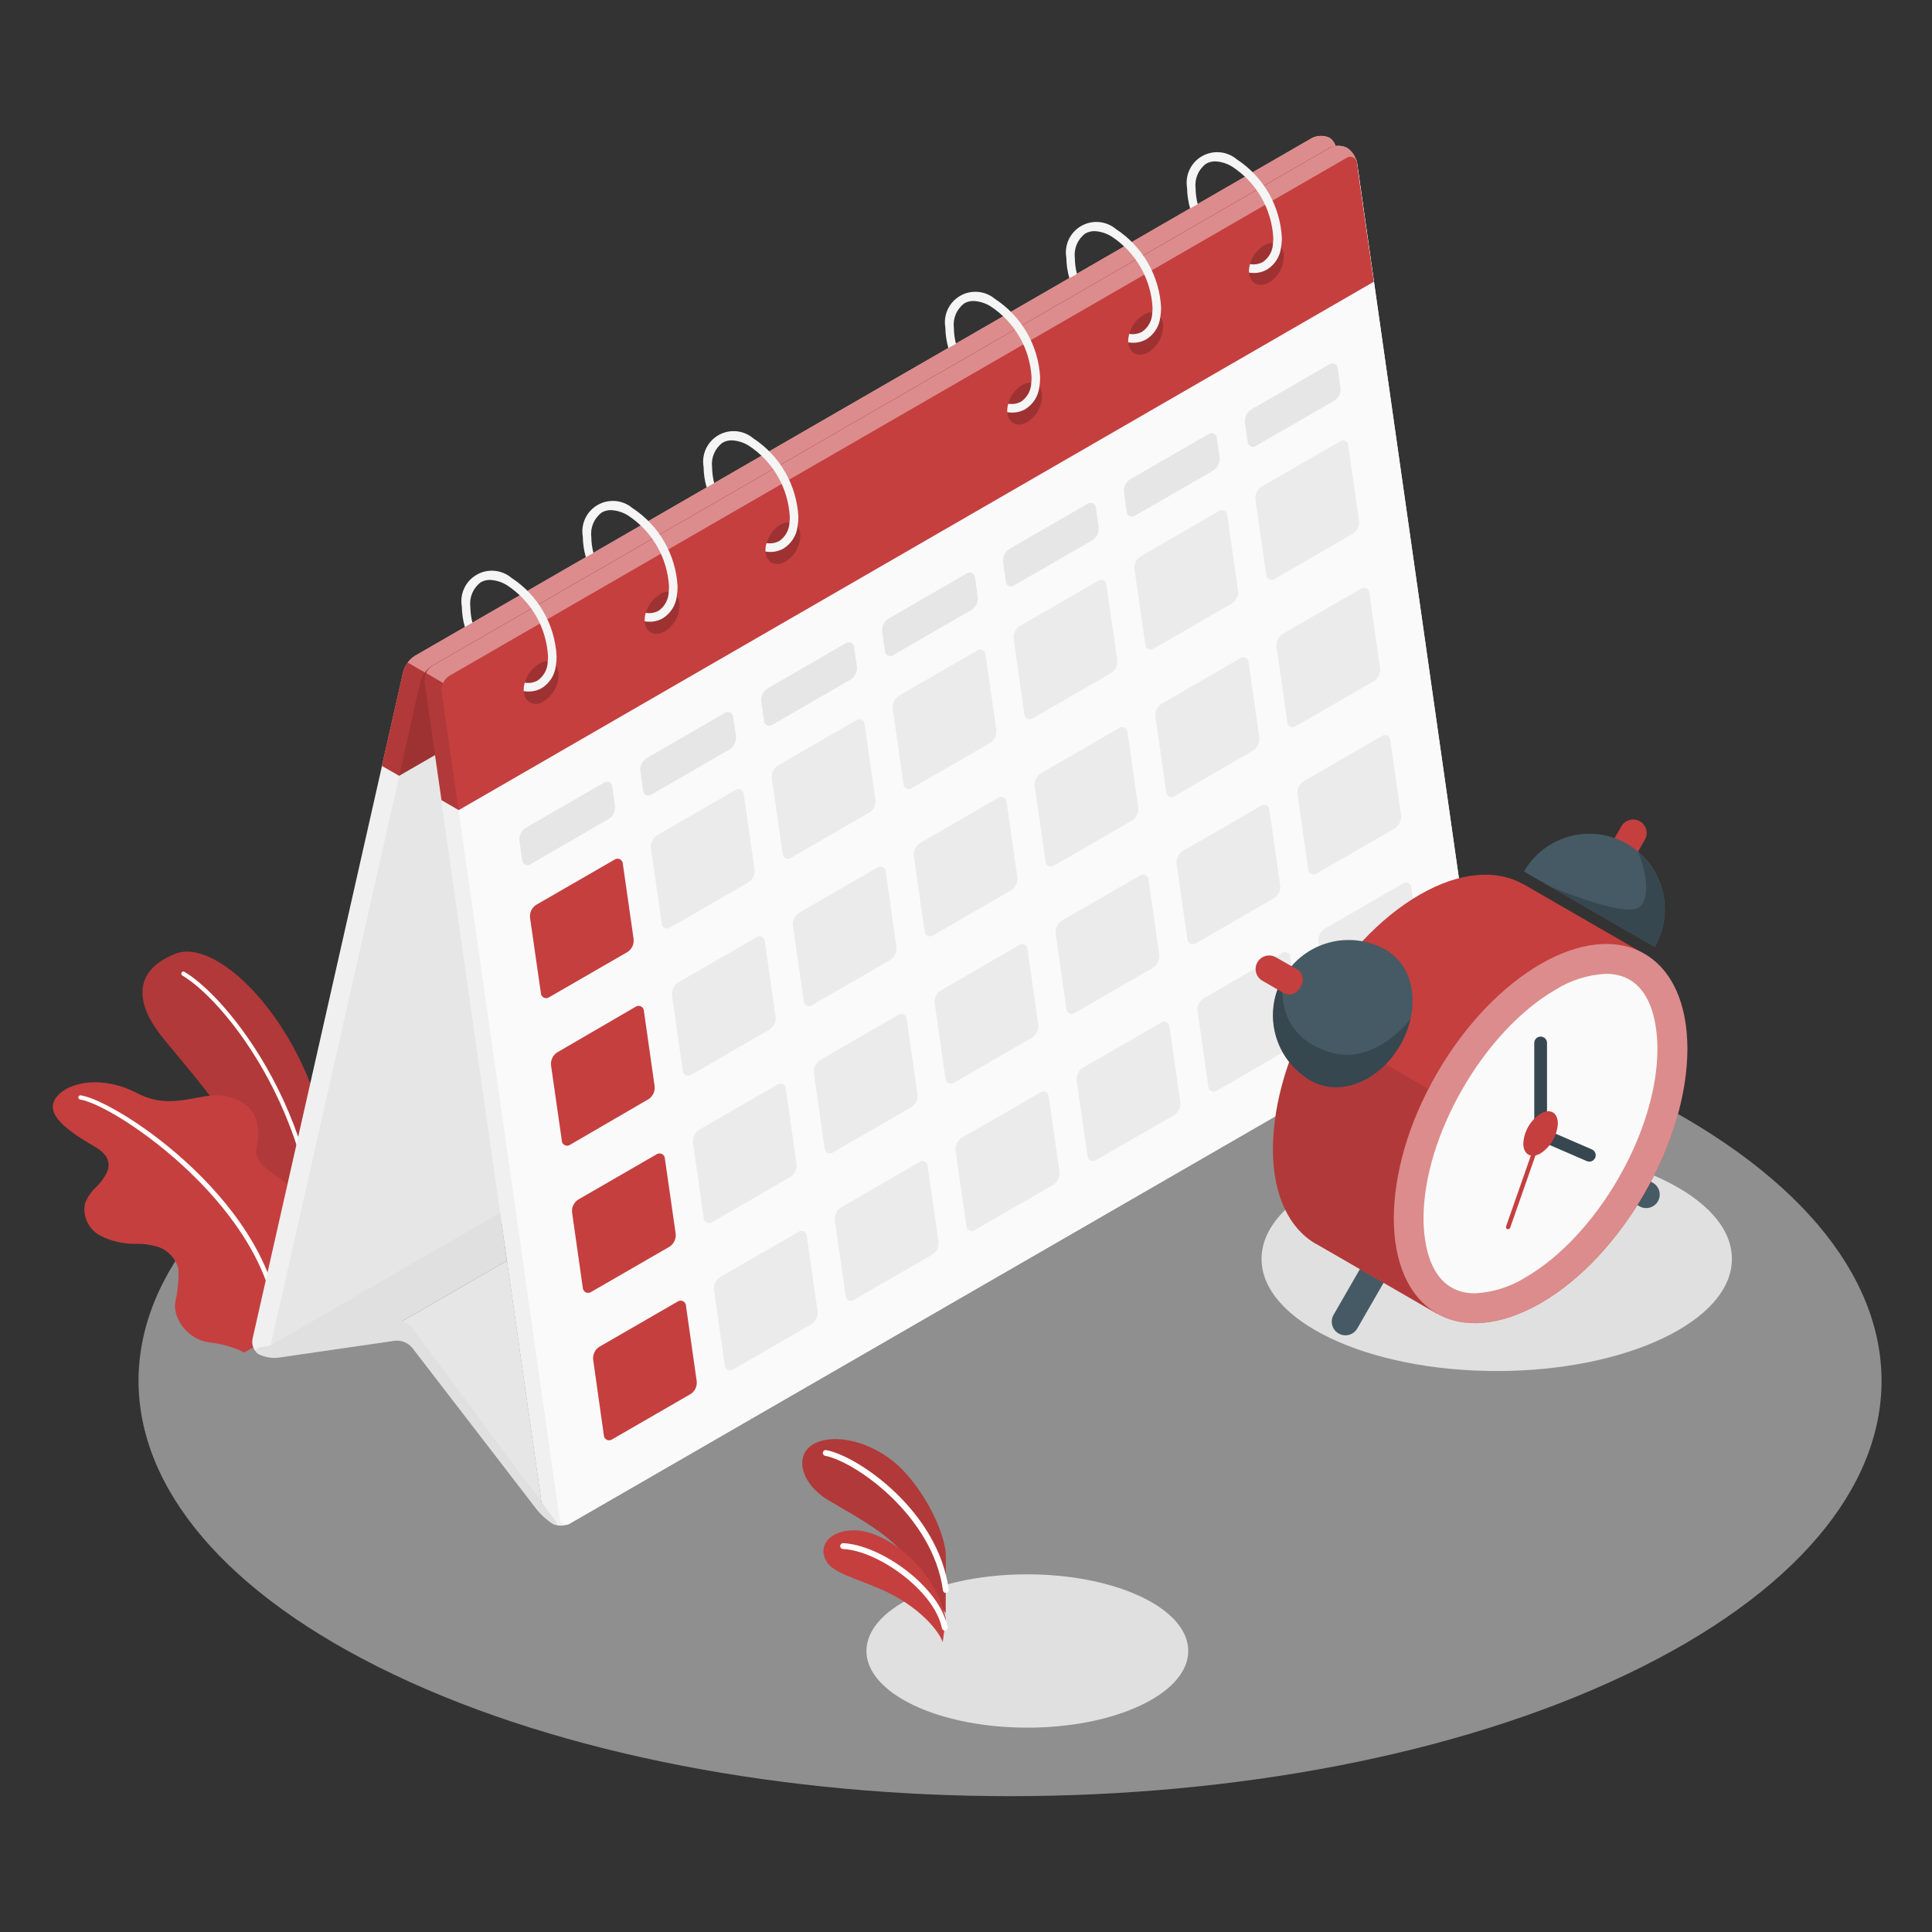 <?xml version="1.0" encoding="UTF-8"?>
<svg width="512px" height="512px" viewBox="0 0 512 512" version="1.1" xmlns="http://www.w3.org/2000/svg" xmlns:xlink="http://www.w3.org/1999/xlink">
    <rect x="0" y="0" width="512" height="512" fill="#333333" stroke="none"/>
    <title>Artboard 2</title>
    <g id="Artboard" stroke="none" stroke-width="1" fill="none" fill-rule="evenodd">
        <g id="Calendar-amico" transform="translate(14, 36)" fill-rule="nonzero">
            <g id="freepik--Floor--inject-345" transform="translate(22.714, 219.835)" fill="#EBEBEB" opacity="0.5">
                <path d="M67.644,187.93 C157.845,230.91 304.078,230.91 394.274,187.93 C484.47,144.951 484.459,75.268 394.274,32.253 C304.089,-10.762 157.84,-10.74 67.644,32.253 C-22.552,75.246 -22.544,144.94 67.644,187.93 Z" id="freepik--SUELO--inject-345"></path>
            </g>
            <g id="freepik--Shadows--inject-345" transform="translate(215.613, 267.919)" fill="#E0E0E0">
                <ellipse id="freepik--Shadow--inject-345" cx="167.037" cy="29.709" rx="62.324" ry="29.709"></ellipse>
                <path d="M72.784,147.971 C56.132,155.913 29.138,155.913 12.488,147.971 C-4.162,140.029 -4.164,127.174 12.488,119.23 C29.14,111.286 56.134,111.343 72.784,119.23 C89.434,127.117 89.48,140.04 72.784,147.971 Z" id="freepik--shadow--inject-345-2"></path>
            </g>
            <g id="freepik--Plants--inject-345" transform="translate(0, 216.195)">
                <g id="freepik--plants--inject-345-2" transform="translate(0, 0)">
                    <path d="M64.446,98.338 L73.605,93.058 C76.391,76.771 75.584,60.072 71.24,44.129 C64.041,16.752 43.278,-3.719 32.449,0.569 C21.621,4.857 21.904,12.962 27.875,21.174 C32.832,27.935 48.91,44.382 56.638,63.333 C61.243,74.463 63.885,86.306 64.446,98.338 L64.446,98.338 Z" id="Path_1036" fill="#C53F3F"></path>
                    <path d="M64.446,98.338 L73.605,93.058 C76.391,76.771 75.584,60.072 71.24,44.129 C64.041,16.752 43.278,-3.719 32.449,0.569 C21.621,4.857 21.904,12.962 27.875,21.174 C32.832,27.935 48.91,44.382 56.638,63.333 C61.243,74.463 63.885,86.306 64.446,98.338 L64.446,98.338 Z" id="Path_1037" fill="#000000" opacity="0.1"></path>
                    <path d="M69.324,96.092 L69.244,96.092 C68.941,96.045 68.731,95.764 68.771,95.46 C75.024,50.395 47.095,13.961 34.387,6.36 C34.186,6.273 34.052,6.077 34.046,5.858 C34.04,5.638 34.162,5.435 34.358,5.338 C34.555,5.24 34.79,5.265 34.962,5.403 C47.862,13.103 76.218,50.028 69.887,95.623 C69.836,95.894 69.6,96.092 69.324,96.092 L69.324,96.092 Z" id="Path_1038" fill="#FFFFFF"></path>
                    <path d="M64.446,98.344 L50.725,106.232 C47.859,104.798 44.755,103.903 41.566,103.591 C35.729,102.859 31.844,97.227 32.418,93.031 C33.111,90.103 33.399,87.093 33.274,84.086 C32.598,81.423 30.656,79.263 28.08,78.307 C26.104,77.69 24.042,77.397 21.973,77.44 C18.654,77.501 15.373,76.726 12.431,75.187 C9.463,73.532 7.881,70.169 8.5,66.827 C9.106,65.176 10.09,63.691 11.373,62.489 C12.651,61.284 13.687,59.847 14.427,58.254 C15.643,55.077 13.492,53.048 10.933,51.572 C1.913,46.389 -2.135,42.299 1.11,38.372 C4.355,34.445 13.267,32.74 22.404,37.538 C31.541,42.336 39.124,37.188 45.15,38.198 C54.59,39.776 55.142,46.446 53.972,52.237 C52.802,58.027 64.484,60.495 67.379,67.445 C69.55,72.499 71.33,89.082 64.446,98.344 Z" id="Path_1039" fill="#C53F3F"></path>
                    <path d="M59.872,101.545 C59.57,101.546 59.321,101.307 59.309,101.004 C58.183,68.84 16.959,40.785 7.237,39.184 C7.089,39.162 6.956,39.081 6.867,38.961 C6.778,38.84 6.741,38.689 6.764,38.541 C6.821,38.233 7.115,38.027 7.424,38.079 C17.665,39.769 59.305,67.608 60.445,100.967 C60.45,101.116 60.397,101.262 60.295,101.372 C60.194,101.481 60.053,101.546 59.903,101.552 L59.872,101.545 Z" id="Path_1040" fill="#FFFFFF"></path>
                    <path d="M236.661,159.646 C236.221,154.014 231.861,144.391 225.395,137.542 C218.929,130.694 208.653,127.402 202.295,130.152 C196.379,132.722 197.688,140.653 205.494,145.35 C213.299,150.047 224.929,155.794 228.915,164.684 L236.615,175.354 L236.661,159.646 Z" id="Path_1041" fill="#C53F3F"></path>
                    <path d="M236.661,159.646 C236.221,154.014 231.861,144.391 225.395,137.542 C218.929,130.694 208.653,127.402 202.295,130.152 C196.379,132.722 197.688,140.653 205.494,145.35 C213.299,150.047 224.929,155.794 228.915,164.684 L236.615,175.354 L236.661,159.646 Z" id="Path_1042" fill="#000000" opacity="0.1"></path>
                    <path d="M236.664,169.964 L236.776,169.964 C236.979,169.938 237.163,169.831 237.287,169.668 C237.411,169.505 237.464,169.3 237.436,169.097 C234.631,148.221 213.416,133.699 204.977,132.099 C204.707,132.047 204.43,132.143 204.25,132.35 C204.07,132.557 204.014,132.845 204.104,133.105 C204.193,133.364 204.414,133.556 204.684,133.609 C212.571,135.107 233.234,149.471 235.902,169.299 C235.958,169.678 236.281,169.96 236.664,169.964 L236.664,169.964 Z" id="Path_1043" fill="#FFFFFF"></path>
                    <path d="M235.828,182.964 C234.701,179.866 230.374,174.942 223.76,171.134 C216.448,166.91 207.516,165.414 205.194,161.861 C202.411,157.58 205.837,153.061 213.013,153.367 C220.19,153.673 233.496,162.387 236.672,176.834 L235.828,182.964 Z" id="Path_1044" fill="#C53F3F"></path>
                    <path d="M236.371,179.923 L236.518,179.923 C236.722,179.886 236.901,179.767 237.016,179.595 C237.131,179.424 237.171,179.212 237.128,179.01 C234.998,168.307 219.486,157.23 209.458,156.759 C209.039,156.757 208.687,157.075 208.646,157.492 C208.634,157.919 208.963,158.279 209.39,158.304 C218.696,158.733 233.645,169.401 235.619,179.316 C235.693,179.673 236.009,179.928 236.373,179.926 L236.371,179.923 Z" id="Path_1045" fill="#FFFFFF"></path>
                </g>
            </g>
            <g id="freepik--calendar--inject-345-2" transform="translate(52.844, 0)">
                <path d="M1.748,322.889 C0.418,321.997 -0.241,320.39 0.081,318.821 L40.029,142.008 C40.509,140.298 41.594,138.82 43.082,137.85 L280.807,0.635 C282.282,-0.145 284.04,-0.175 285.539,0.555 C286.848,1.452 287.492,3.045 287.174,4.599 L247.213,181.41 C246.731,183.123 245.642,184.601 244.148,185.568 L6.487,322.787 C5.016,323.574 3.258,323.612 1.755,322.889 L1.748,322.889 Z" id="Path_1046" fill="#F0F0F0"></path>
                <path d="M44.613,144.621 L4.663,321.503 C4.324,323.012 5.136,323.621 6.489,322.842 L244.206,185.621 C245.699,184.654 246.789,183.176 247.27,181.463 L287.174,4.595 C287.513,3.074 286.701,2.476 285.348,3.255 L47.632,140.476 C46.16,141.451 45.089,142.923 44.613,144.624 L44.613,144.621 Z" id="Path_1047" fill="#E6E6E6"></path>
                <path d="M290.069,3.162 C288.568,2.436 286.81,2.469 285.337,3.253 L47.621,140.479 C46.219,141.386 45.434,142.995 45.581,144.659 L76.868,363.664 C77.176,365.344 78.15,366.829 79.567,367.782 C81.064,368.515 82.821,368.481 84.289,367.692 L321.952,230.503 C323.361,229.592 324.147,227.973 323.991,226.301 L292.808,7.274 C292.49,5.59 291.503,4.106 290.071,3.162 L290.069,3.162 Z" id="Path_1048" fill="#F0F0F0"></path>
                <path d="M50.201,147.314 L81.442,366.319 C81.448,366.988 81.832,367.595 82.434,367.887 C83.036,368.179 83.751,368.104 84.28,367.694 L321.952,230.506 C323.361,229.594 324.147,227.975 323.991,226.304 L292.808,7.268 C292.806,6.597 292.423,5.986 291.821,5.691 C291.218,5.397 290.5,5.471 289.97,5.882 L52.252,143.112 C50.838,144.021 50.048,145.641 50.201,147.314 L50.201,147.314 Z" id="Path_1049" fill="#FAFAFA"></path>
                <path d="M4.877,320.508 L65.714,285.37 L67.474,298.101 L39.578,314.212 C39.578,314.212 32.142,316.852 29.189,317.591 C26.237,318.33 4.877,320.508 4.877,320.508 Z" id="Path_1050" fill="#E0E0E0"></path>
                <polygon id="Path_1051" fill="#E6E6E6" points="67.518 298.112 76.648 362.111 39.622 314.223"></polygon>
                <path d="M75.55,364.236 L42.372,321.142 C41.254,319.838 39.576,319.154 37.866,319.305 L6.846,323.811 C5.098,323.998 3.334,323.677 1.764,322.886 C0.501,322.165 0.716,321.331 2.237,321.038 L37.895,314.177 C39.595,313.921 41.305,314.576 42.4,315.901 L80.177,366.825 C81.101,368.075 80.837,368.493 79.567,367.76 C78.044,366.813 76.687,365.623 75.55,364.236 Z" id="Path_1052" fill="#E0E0E0"></path>
                <path d="M287.229,3.726 C287.22,2.437 286.569,1.237 285.493,0.527 C283.99,-0.191 282.236,-0.158 280.761,0.617 L43.045,137.841 C42.32,138.295 41.689,138.885 41.186,139.577 C40.628,140.296 40.218,141.118 39.98,141.997 L34.348,166.967 L38.922,169.592 L281.54,29.552 L287.172,4.586 C287.226,4.3 287.248,4.01 287.242,3.719 L287.229,3.726 Z" id="Path_1053" fill="#C53F3F"></path>
                <path d="M287.174,4.595 C287.513,3.074 286.701,2.476 285.348,3.255 L47.632,140.476 C46.147,141.445 45.062,142.918 44.578,144.624 L38.946,169.6 L281.542,29.56 L287.174,4.595 Z" id="Path_1054" fill="#000000" opacity="0.2"></path>
                <path d="M45.806,142.21 C45.245,142.926 44.838,143.75 44.611,144.63 L38.979,169.607 L34.405,166.967 L40.037,141.99 C40.275,141.112 40.685,140.289 41.243,139.57 L45.806,142.21 Z" id="Path_1055" fill="#000000" opacity="0.1"></path>
                <path d="M287.238,3.717 C287.126,2.872 286.393,2.59 285.346,3.255 L47.621,140.465 C46.891,140.918 46.259,141.512 45.762,142.212 L41.188,139.572 C41.691,138.88 42.322,138.291 43.047,137.836 L280.763,0.606 C282.238,-0.169 283.992,-0.202 285.495,0.516 C286.575,1.225 287.228,2.426 287.238,3.717 Z" id="Path_1056" fill="#FFFFFF" opacity="0.4"></path>
                <path d="M293.046,9.371 L293.046,9.371 L292.808,7.276 C292.791,7.174 292.768,7.073 292.74,6.973 C292.745,6.943 292.745,6.913 292.74,6.883 L292.74,6.883 C292.358,5.366 291.431,4.043 290.137,3.165 C288.636,2.438 286.878,2.471 285.405,3.255 L47.689,140.479 C46.969,140.924 46.4,141.576 46.054,142.349 L46.054,142.349 C45.703,143.069 45.562,143.873 45.65,144.67 L50.155,176.046 L54.729,178.686 L297.237,38.662 L293.046,9.371 Z" id="Path_1057" fill="#C53F3F"></path>
                <path d="M54.692,178.68 L50.118,176.04 L45.612,144.663 C45.525,143.867 45.665,143.062 46.017,142.342 L50.602,144.982 C50.242,145.699 50.098,146.506 50.186,147.303 L54.692,178.68 Z" id="Path_1058" fill="#000000" opacity="0.1"></path>
                <path d="M292.672,6.88 C292.541,6.303 292.125,5.833 291.568,5.632 C291.012,5.431 290.391,5.528 289.922,5.888 L52.206,143.119 C51.483,143.561 50.913,144.213 50.571,144.989 L46.076,142.349 C46.424,141.575 46.993,140.92 47.711,140.468 L285.438,3.253 C286.911,2.469 288.669,2.436 290.17,3.162 C291.433,4.054 292.326,5.376 292.683,6.88 L292.672,6.88 Z" id="Path_1059" fill="#FFFFFF" opacity="0.4"></path>
                <path d="M117.788,330.03 L114.95,310.078 C114.942,309.548 114.64,309.067 114.166,308.83 C113.692,308.594 113.126,308.64 112.697,308.952 L91.98,320.915 C90.841,321.643 90.209,322.95 90.345,324.295 L93.172,344.293 C93.172,344.826 93.473,345.314 93.951,345.552 C94.428,345.791 94.998,345.739 95.425,345.419 L116.143,333.455 C117.304,332.725 117.943,331.393 117.788,330.03 L117.788,330.03 Z" id="Path_1060" fill="#C53F3F"></path>
                <path d="M149.827,311.552 L146.967,291.611 C146.967,291.078 146.666,290.59 146.189,290.352 C145.712,290.113 145.141,290.165 144.714,290.485 L123.997,302.437 C122.86,303.167 122.229,304.473 122.362,305.817 L125.222,325.769 C125.222,326.302 125.523,326.789 126,327.028 C126.477,327.266 127.048,327.215 127.475,326.895 L148.192,314.931 C149.333,314.205 149.966,312.897 149.827,311.552 L149.827,311.552 Z" id="Path_1061" fill="#EBEBEB"></path>
                <path d="M181.868,293.076 L179.008,273.135 C179.008,272.602 178.707,272.114 178.23,271.876 C177.753,271.637 177.182,271.689 176.755,272.009 L156.024,283.986 C154.888,284.716 154.257,286.021 154.39,287.365 L157.25,307.317 C157.25,307.85 157.551,308.338 158.028,308.576 C158.505,308.815 159.076,308.763 159.503,308.443 L180.22,296.48 C181.374,295.753 182.014,294.432 181.868,293.076 L181.868,293.076 Z" id="Path_1062" fill="#EBEBEB"></path>
                <path d="M213.944,274.614 L211.084,254.662 C211.084,254.128 210.783,253.641 210.306,253.402 C209.829,253.164 209.258,253.215 208.831,253.535 L188.024,265.523 C186.883,266.249 186.25,267.557 186.389,268.902 L189.249,288.843 C189.249,289.377 189.55,289.864 190.027,290.103 C190.504,290.341 191.075,290.29 191.502,289.97 L212.219,278.017 C213.399,277.307 214.069,275.985 213.944,274.614 L213.944,274.614 Z" id="Path_1063" fill="#EBEBEB"></path>
                <path d="M245.952,256.136 L243.092,236.138 C243.092,235.604 242.791,235.117 242.314,234.878 C241.837,234.64 241.266,234.691 240.84,235.011 L220.122,246.975 C218.981,247.701 218.348,249.009 218.487,250.354 L221.347,270.295 C221.347,270.828 221.649,271.316 222.126,271.554 C222.603,271.793 223.174,271.741 223.6,271.421 L244.364,259.491 C245.475,258.753 246.087,257.461 245.952,256.134 L245.952,256.136 Z" id="Path_1064" fill="#EBEBEB"></path>
                <path d="M277.993,237.66 L275.133,217.708 C275.133,217.175 274.832,216.687 274.355,216.449 C273.878,216.21 273.307,216.262 272.881,216.582 L252.163,228.545 C251.022,229.271 250.389,230.58 250.528,231.925 L253.369,251.912 C253.369,252.445 253.67,252.933 254.147,253.171 C254.624,253.41 255.195,253.358 255.621,253.038 L276.339,241.074 C277.498,240.346 278.14,239.021 277.993,237.66 L277.993,237.66 Z" id="Path_1065" fill="#EBEBEB"></path>
                <path d="M310.034,219.237 L307.174,199.285 C307.174,198.752 306.873,198.264 306.396,198.026 C305.919,197.787 305.348,197.839 304.922,198.159 L284.204,210.122 C283.065,210.85 282.433,212.157 282.569,213.502 L285.407,233.454 C285.416,233.983 285.718,234.464 286.192,234.701 C286.665,234.938 287.232,234.891 287.66,234.58 L308.378,222.616 C309.521,221.891 310.157,220.584 310.023,219.237 L310.034,219.237 Z" id="Path_1066" fill="#EBEBEB"></path>
                <path d="M112.222,290.993 L109.362,271.063 C109.354,270.533 109.052,270.052 108.578,269.815 C108.104,269.578 107.538,269.625 107.109,269.936 L86.392,281.9 C85.253,282.628 84.621,283.935 84.757,285.279 L87.595,305.231 C87.603,305.761 87.906,306.242 88.379,306.479 C88.853,306.716 89.419,306.669 89.848,306.358 L110.577,294.394 C111.719,293.658 112.354,292.345 112.222,290.993 Z" id="Path_1067" fill="#C53F3F"></path>
                <path d="M144.263,272.515 L141.403,252.563 C141.395,252.033 141.093,251.552 140.619,251.315 C140.145,251.079 139.579,251.125 139.15,251.437 L118.433,263.402 C117.294,264.13 116.662,265.437 116.798,266.782 L119.636,286.734 C119.644,287.263 119.947,287.744 120.42,287.981 C120.894,288.218 121.46,288.171 121.889,287.86 L142.607,275.896 C143.746,275.166 144.385,273.863 144.263,272.515 L144.263,272.515 Z" id="Path_1068" fill="#EBEBEB"></path>
                <path d="M176.304,254.039 L173.444,234.087 C173.436,233.558 173.134,233.077 172.66,232.84 C172.186,232.603 171.62,232.65 171.191,232.961 L150.474,244.924 C149.335,245.653 148.703,246.959 148.839,248.304 L151.677,268.256 C151.685,268.785 151.988,269.266 152.461,269.503 C152.935,269.74 153.501,269.693 153.93,269.382 L174.648,257.418 C175.787,256.689 176.425,255.386 176.304,254.039 L176.304,254.039 Z" id="Path_1069" fill="#EBEBEB"></path>
                <path d="M208.31,235.563 L205.45,215.611 C205.442,215.082 205.14,214.601 204.666,214.364 C204.192,214.127 203.626,214.174 203.197,214.485 L182.502,226.473 C181.365,227.203 180.734,228.508 180.867,229.852 L183.705,249.804 C183.713,250.334 184.016,250.815 184.489,251.052 C184.963,251.289 185.529,251.242 185.958,250.931 L206.675,238.967 C207.816,238.229 208.448,236.915 208.31,235.563 L208.31,235.563 Z" id="Path_1070" fill="#EBEBEB"></path>
                <path d="M240.384,217.085 L237.524,197.145 C237.524,196.611 237.223,196.124 236.746,195.885 C236.269,195.647 235.698,195.698 235.271,196.018 L214.541,207.971 C213.404,208.701 212.773,210.006 212.906,211.35 L215.744,231.302 C215.752,231.832 216.054,232.313 216.528,232.55 C217.002,232.786 217.568,232.74 217.997,232.428 L238.714,220.441 C239.848,219.716 240.486,218.423 240.371,217.083 L240.384,217.085 Z" id="Path_1071" fill="#EBEBEB"></path>
                <path d="M272.425,198.61 L269.565,178.68 C269.565,178.146 269.264,177.659 268.787,177.42 C268.31,177.182 267.739,177.233 267.312,177.553 L246.606,189.53 C245.465,190.256 244.832,191.564 244.971,192.909 L247.809,212.85 C247.817,213.38 248.12,213.861 248.593,214.098 C249.067,214.335 249.633,214.288 250.062,213.977 L270.793,202.022 C271.936,201.282 272.567,199.964 272.425,198.61 Z" id="Path_1072" fill="#EBEBEB"></path>
                <path d="M304.468,180.143 L301.608,160.191 C301.608,159.658 301.307,159.17 300.83,158.931 C300.353,158.693 299.782,158.744 299.356,159.064 L278.625,171.028 C277.491,171.76 276.865,173.066 277.003,174.407 L279.841,194.348 C279.85,194.878 280.152,195.359 280.626,195.596 C281.099,195.833 281.666,195.786 282.094,195.475 L302.812,183.522 C303.945,182.788 304.578,181.487 304.457,180.143 L304.468,180.143 Z" id="Path_1073" fill="#EBEBEB"></path>
                <path d="M106.645,251.91 L103.807,231.958 C103.799,231.428 103.497,230.947 103.023,230.71 C102.549,230.473 101.983,230.52 101.554,230.831 L80.812,242.898 C79.68,243.632 79.05,244.934 79.178,246.278 L82.038,266.218 C82.038,266.752 82.339,267.239 82.816,267.478 C83.293,267.716 83.864,267.665 84.291,267.345 L105.021,255.291 C106.154,254.558 106.781,253.252 106.645,251.91 L106.645,251.91 Z" id="Path_1074" fill="#C53F3F"></path>
                <path d="M138.686,233.478 L135.848,213.526 C135.84,212.996 135.538,212.515 135.064,212.278 C134.59,212.041 134.024,212.088 133.595,212.399 L112.878,224.363 C111.745,225.096 111.115,226.399 111.243,227.742 L114.103,247.694 C114.111,248.224 114.414,248.705 114.887,248.942 C115.361,249.179 115.927,249.132 116.356,248.821 L137.074,236.857 C138.207,236.126 138.834,234.82 138.695,233.478 L138.686,233.478 Z" id="Path_1075" fill="#EBEBEB"></path>
                <path d="M170.727,215.002 L167.889,195.05 C167.881,194.52 167.579,194.039 167.105,193.803 C166.631,193.566 166.065,193.612 165.636,193.924 L144.919,205.887 C143.788,206.622 143.159,207.924 143.284,209.267 L146.144,229.219 C146.152,229.748 146.455,230.229 146.928,230.466 C147.402,230.703 147.968,230.656 148.397,230.345 L169.115,218.381 C170.248,217.65 170.875,216.344 170.736,215.002 L170.727,215.002 Z" id="Path_1076" fill="#EBEBEB"></path>
                <path d="M202.768,196.524 L199.93,176.572 C199.922,176.043 199.62,175.562 199.146,175.325 C198.672,175.088 198.106,175.134 197.677,175.446 L176.96,187.409 C175.829,188.145 175.2,189.446 175.325,190.789 L178.185,210.741 C178.193,211.27 178.496,211.751 178.969,211.988 C179.443,212.225 180.01,212.178 180.438,211.867 L201.156,199.903 C202.286,199.17 202.909,197.864 202.768,196.524 Z" id="Path_1077" fill="#EBEBEB"></path>
                <path d="M234.809,178.048 L231.971,158.096 C231.963,157.567 231.661,157.086 231.187,156.849 C230.713,156.612 230.147,156.659 229.718,156.97 L209.001,168.934 C207.87,169.669 207.241,170.97 207.366,172.313 L210.226,192.265 C210.234,192.795 210.537,193.276 211.011,193.512 C211.484,193.749 212.051,193.703 212.479,193.391 L233.197,181.428 C234.327,180.694 234.95,179.388 234.809,178.048 Z" id="Path_1078" fill="#EBEBEB"></path>
                <path d="M266.894,159.526 L264.056,139.574 C264.048,139.045 263.746,138.564 263.272,138.327 C262.798,138.09 262.232,138.137 261.803,138.448 L240.983,150.515 C239.852,151.25 239.222,152.552 239.348,153.894 L242.208,173.846 C242.216,174.376 242.518,174.857 242.992,175.094 C243.466,175.331 244.032,175.284 244.461,174.973 L265.225,162.906 C266.379,162.189 267.026,160.879 266.894,159.526 L266.894,159.526 Z" id="Path_1079" fill="#EBEBEB"></path>
                <path d="M298.891,141.097 L296.053,121.156 C296.045,120.626 295.743,120.145 295.269,119.908 C294.795,119.672 294.229,119.718 293.801,120.03 L273.083,131.982 C271.95,132.716 271.32,134.018 271.448,135.361 L274.308,155.313 C274.316,155.843 274.619,156.324 275.093,156.561 C275.566,156.798 276.133,156.751 276.561,156.44 L297.325,144.452 C298.431,143.713 299.035,142.42 298.891,141.097 L298.891,141.097 Z" id="Path_1080" fill="#EBEBEB"></path>
                <path d="M101.079,212.905 L98.219,192.964 C98.219,192.431 97.918,191.944 97.441,191.705 C96.964,191.467 96.393,191.518 95.966,191.838 L75.249,203.791 C74.112,204.521 73.481,205.826 73.614,207.17 L76.487,227.122 C76.487,227.655 76.789,228.143 77.266,228.381 C77.743,228.62 78.313,228.568 78.74,228.248 L99.458,216.285 C100.589,215.552 101.212,214.246 101.068,212.905 L101.079,212.905 Z" id="Path_1081" fill="#C53F3F"></path>
                <path d="M133.12,194.452 L130.26,174.511 C130.26,173.977 129.959,173.49 129.482,173.251 C129.005,173.013 128.434,173.064 128.007,173.384 L107.29,185.348 C106.149,186.074 105.516,187.382 105.655,188.727 L108.515,208.668 C108.515,209.202 108.816,209.689 109.293,209.928 C109.77,210.166 110.341,210.115 110.768,209.795 L131.485,197.831 C132.626,197.105 133.259,195.797 133.12,194.452 Z" id="Path_1082" fill="#EBEBEB"></path>
                <path d="M165.157,175.963 L162.297,156.011 C162.297,155.477 161.995,154.99 161.518,154.751 C161.041,154.513 160.471,154.564 160.044,154.884 L139.326,166.848 C138.186,167.574 137.553,168.882 137.692,170.227 L140.552,190.168 C140.552,190.702 140.853,191.189 141.33,191.428 C141.807,191.666 142.378,191.615 142.805,191.295 L163.522,179.342 C164.659,178.612 165.29,177.307 165.157,175.963 Z" id="Path_1083" fill="#EBEBEB"></path>
                <path d="M197.202,157.487 L194.342,137.535 C194.342,137.002 194.041,136.514 193.564,136.276 C193.087,136.037 192.516,136.089 192.089,136.409 L171.37,148.381 C170.229,149.107 169.596,150.415 169.735,151.76 L172.573,171.712 C172.581,172.242 172.883,172.723 173.357,172.96 C173.831,173.197 174.397,173.15 174.826,172.839 L195.543,160.875 C196.684,160.148 197.32,158.842 197.189,157.496 L197.202,157.487 Z" id="Path_1084" fill="#EBEBEB"></path>
                <path d="M229.245,139.011 L226.385,119.059 C226.385,118.526 226.084,118.038 225.607,117.8 C225.13,117.561 224.559,117.613 224.133,117.933 L203.415,129.897 C202.274,130.623 201.641,131.931 201.78,133.276 L204.618,153.228 C204.627,153.757 204.929,154.238 205.403,154.475 C205.876,154.712 206.443,154.666 206.871,154.354 L227.589,142.391 C228.732,141.666 229.368,140.358 229.234,139.011 L229.245,139.011 Z" id="Path_1085" fill="#EBEBEB"></path>
                <path d="M261.258,120.533 L258.398,100.581 C258.398,100.048 258.097,99.561 257.62,99.322 C257.143,99.084 256.572,99.135 256.145,99.455 L235.441,111.427 C234.302,112.155 233.67,113.462 233.806,114.807 L236.666,134.748 C236.674,135.277 236.977,135.758 237.45,135.995 C237.924,136.232 238.49,136.185 238.919,135.874 L259.636,123.91 C260.769,123.179 261.396,121.874 261.258,120.533 Z" id="Path_1086" fill="#EBEBEB"></path>
                <path d="M293.325,102.069 L290.465,82.117 C290.465,81.583 290.164,81.096 289.687,80.857 C289.21,80.619 288.639,80.67 288.212,80.99 L267.495,92.954 C266.356,93.682 265.724,94.989 265.86,96.333 L268.698,116.285 C268.706,116.815 269.009,117.296 269.483,117.533 C269.956,117.77 270.523,117.723 270.951,117.412 L291.671,105.448 C292.814,104.722 293.45,103.415 293.317,102.069 L293.325,102.069 Z" id="Path_1087" fill="#EBEBEB"></path>
                <path d="M96.155,177.644 L95.434,172.551 C95.434,172.017 95.132,171.53 94.655,171.291 C94.178,171.053 93.608,171.104 93.181,171.424 L72.45,183.412 C71.311,184.14 70.679,185.447 70.816,186.791 L71.526,191.884 C71.534,192.414 71.837,192.895 72.31,193.132 C72.784,193.369 73.35,193.322 73.779,193.011 L94.521,181.001 C95.646,180.271 96.275,178.979 96.155,177.644 Z" id="Path_1088" fill="#E6E6E6"></path>
                <path d="M128.196,159.168 L127.475,154.075 C127.475,153.541 127.174,153.054 126.697,152.815 C126.22,152.577 125.649,152.628 125.222,152.948 L104.491,164.936 C103.352,165.664 102.72,166.971 102.857,168.316 L103.567,173.409 C103.575,173.938 103.878,174.419 104.352,174.656 C104.825,174.893 105.392,174.846 105.82,174.535 L126.551,162.571 C127.696,161.837 128.332,160.522 128.196,159.168 Z" id="Path_1089" fill="#E6E6E6"></path>
                <path d="M160.237,140.69 L159.516,135.597 C159.508,135.067 159.205,134.586 158.732,134.349 C158.258,134.112 157.692,134.159 157.263,134.47 L136.532,146.458 C135.394,147.186 134.761,148.493 134.898,149.838 L135.608,154.931 C135.608,155.464 135.91,155.951 136.387,156.19 C136.864,156.428 137.434,156.377 137.861,156.057 L158.592,144.093 C159.737,143.359 160.373,142.044 160.237,140.69 L160.237,140.69 Z" id="Path_1090" fill="#E6E6E6"></path>
                <path d="M192.279,122.225 L191.557,117.121 C191.549,116.591 191.246,116.11 190.773,115.874 C190.299,115.637 189.733,115.683 189.304,115.995 L168.573,127.983 C167.435,128.71 166.802,130.017 166.939,131.362 L167.649,136.455 C167.649,136.988 167.951,137.476 168.428,137.714 C168.905,137.953 169.476,137.901 169.902,137.581 L190.633,125.629 C191.774,124.89 192.409,123.578 192.279,122.225 Z" id="Path_1091" fill="#E6E6E6"></path>
                <path d="M224.32,103.749 L223.598,98.645 C223.59,98.116 223.288,97.635 222.814,97.398 C222.34,97.161 221.774,97.208 221.345,97.519 L200.614,109.507 C199.478,110.237 198.847,111.542 198.98,112.886 L199.69,117.979 C199.69,118.512 199.992,119 200.469,119.238 C200.946,119.477 201.517,119.426 201.943,119.106 L222.674,107.153 C223.815,106.415 224.45,105.102 224.32,103.749 L224.32,103.749 Z" id="Path_1092" fill="#E6E6E6"></path>
                <path d="M256.361,85.271 L255.639,80.178 C255.639,79.645 255.338,79.158 254.861,78.919 C254.384,78.681 253.813,78.732 253.386,79.052 L232.655,91.029 C231.519,91.759 230.888,93.064 231.021,94.408 L231.731,99.512 C231.74,100.042 232.042,100.523 232.516,100.76 C232.989,100.997 233.556,100.95 233.984,100.639 L254.715,88.675 C255.858,87.938 256.493,86.625 256.361,85.271 L256.361,85.271 Z" id="Path_1093" fill="#E6E6E6"></path>
                <path d="M288.393,66.796 L287.682,61.703 C287.682,61.169 287.381,60.682 286.904,60.443 C286.427,60.205 285.856,60.256 285.429,60.576 L264.712,72.54 C263.571,73.266 262.938,74.574 263.077,75.919 L263.788,81.012 C263.796,81.542 264.098,82.023 264.572,82.26 C265.046,82.497 265.612,82.45 266.041,82.139 L286.771,70.175 C287.903,69.442 288.529,68.137 288.393,66.796 L288.393,66.796 Z" id="Path_1094" fill="#E6E6E6"></path>
                <path d="M71.99,147.561 C71.783,144.526 73.276,141.627 75.867,140.034 C76.797,139.259 78.083,139.07 79.196,139.545 C80.31,140.02 81.063,141.079 81.147,142.287 C81.361,145.326 79.861,148.23 77.259,149.813 C76.331,150.588 75.047,150.776 73.935,150.301 C72.823,149.825 72.072,148.767 71.99,147.561 Z" id="Path_1095" fill="#000000" opacity="0.2"></path>
                <path d="M104.064,129.107 C103.852,126.071 105.346,123.17 107.941,121.581 C108.869,120.8 110.158,120.608 111.274,121.084 C112.389,121.56 113.142,122.623 113.221,123.833 C113.431,126.868 111.932,129.767 109.334,131.349 C106.803,132.757 104.447,131.756 104.064,129.107 Z" id="Path_1096" fill="#000000" opacity="0.2"></path>
                <path d="M136.07,110.576 C135.858,107.541 137.352,104.639 139.947,103.05 C142.47,101.585 144.837,102.588 145.227,105.303 C145.439,108.335 143.944,111.233 141.35,112.818 C138.82,114.27 136.453,113.267 136.07,110.576 Z" id="Path_1097" fill="#000000" opacity="0.2"></path>
                <path d="M200.13,73.587 C199.918,70.552 201.412,67.65 204.007,66.061 C206.53,64.607 208.884,65.621 209.269,68.314 C209.493,71.351 207.996,74.258 205.393,75.84 C202.869,77.283 200.513,76.289 200.13,73.587 Z" id="Path_1098" fill="#000000" opacity="0.2"></path>
                <path d="M232.196,55.089 C231.979,52.053 233.474,49.15 236.072,47.563 C237,46.782 238.289,46.59 239.405,47.066 C240.52,47.542 241.273,48.606 241.352,49.816 C241.567,52.854 240.067,55.758 237.465,57.342 C234.932,58.785 232.578,57.782 232.196,55.089 Z" id="Path_1099" fill="#000000" opacity="0.2"></path>
                <path d="M264.199,36.6 C263.986,33.565 265.481,30.663 268.076,29.074 C270.599,27.609 272.966,28.612 273.356,31.327 C273.568,34.359 272.073,37.258 269.479,38.842 C266.894,40.297 264.639,39.293 264.199,36.6 Z" id="Path_1100" fill="#000000" opacity="0.2"></path>
                <path d="M68.677,117.121 C66.077,114.948 62.396,114.629 59.461,116.323 C56.525,118.017 54.96,121.363 55.541,124.702 C55.563,126.552 55.836,128.391 56.353,130.167 L58.359,129.041 C57.999,127.63 57.81,126.182 57.796,124.727 C57.506,122.236 58.572,119.781 60.59,118.294 C61.329,117.881 62.164,117.671 63.01,117.684 C64.608,117.761 66.159,118.245 67.516,119.092 C73.928,123.286 77.964,130.279 78.388,137.929 C78.391,138.422 78.365,138.915 78.309,139.405 C78.253,141.396 77.248,143.239 75.605,144.364 C74.572,144.922 73.381,145.113 72.226,144.905 C71.998,145.633 71.903,146.396 71.944,147.158 C72.366,147.225 72.791,147.259 73.218,147.259 C74.459,147.275 75.681,146.955 76.756,146.335 C78.793,145.058 80.146,142.931 80.441,140.545 C80.591,139.689 80.664,138.822 80.661,137.953 C80.227,129.492 75.773,121.75 68.677,117.121 L68.677,117.121 Z" id="Path_1101" fill="#F5F5F5"></path>
                <path d="M100.74,98.628 C98.14,96.454 94.459,96.135 91.524,97.829 C88.588,99.523 87.023,102.87 87.604,106.209 C87.626,108.059 87.899,109.897 88.416,111.674 L90.422,110.547 C90.062,109.137 89.873,107.689 89.859,106.233 C89.569,103.743 90.635,101.288 92.653,99.8 C93.392,99.387 94.227,99.177 95.073,99.191 C96.671,99.267 98.222,99.752 99.579,100.599 C105.991,104.793 110.027,111.785 110.451,119.436 C110.454,119.929 110.428,120.422 110.372,120.912 C110.316,122.901 109.311,124.744 107.668,125.868 C106.635,126.426 105.444,126.617 104.289,126.41 C104.061,127.138 103.966,127.901 104.007,128.662 C104.429,128.729 104.854,128.763 105.281,128.764 C106.522,128.779 107.744,128.46 108.819,127.84 C110.856,126.562 112.209,124.436 112.504,122.049 C112.654,121.194 112.727,120.326 112.724,119.458 C112.281,111 107.829,103.262 100.74,98.628 Z" id="Path_1102" fill="#F5F5F5"></path>
                <path d="M132.748,80.134 C130.148,77.961 126.467,77.642 123.532,79.336 C120.596,81.03 119.031,84.377 119.612,87.716 C119.634,89.566 119.907,91.404 120.424,93.181 L122.43,92.054 C122.07,90.644 121.881,89.195 121.867,87.74 C121.577,85.25 122.643,82.795 124.661,81.307 C125.4,80.894 126.235,80.684 127.081,80.698 C128.679,80.774 130.23,81.259 131.587,82.106 C137.999,86.299 142.035,93.292 142.459,100.942 C142.462,101.435 142.436,101.928 142.38,102.418 C142.324,104.408 141.319,106.251 139.676,107.375 C138.643,107.933 137.452,108.124 136.297,107.916 C136.069,108.644 135.974,109.407 136.015,110.169 C136.437,110.236 136.863,110.27 137.289,110.27 C138.53,110.286 139.752,109.966 140.827,109.346 C142.864,108.069 144.217,105.942 144.512,103.556 C144.662,102.7 144.735,101.833 144.732,100.964 C144.289,92.507 139.837,84.769 132.748,80.134 L132.748,80.134 Z" id="Path_1103" fill="#F5F5F5"></path>
                <path d="M196.819,43.203 C194.219,41.029 190.538,40.71 187.603,42.404 C184.667,44.098 183.102,47.445 183.683,50.784 C183.705,52.634 183.978,54.472 184.495,56.249 L186.501,55.122 C186.141,53.712 185.952,52.264 185.938,50.808 C185.648,48.318 186.714,45.863 188.732,44.375 C189.471,43.962 190.306,43.752 191.152,43.766 C192.75,43.842 194.301,44.327 195.658,45.174 C202.07,49.368 206.106,56.36 206.53,64.011 C206.534,64.504 206.507,64.997 206.451,65.487 C206.395,67.476 205.39,69.319 203.747,70.443 C202.715,71.001 201.523,71.192 200.368,70.985 C200.141,71.713 200.045,72.476 200.086,73.237 C200.508,73.304 200.934,73.338 201.36,73.339 C202.601,73.354 203.823,73.035 204.898,72.415 C206.935,71.137 208.289,69.01 208.583,66.624 C208.733,65.768 208.807,64.901 208.803,64.033 C208.36,55.575 203.908,47.837 196.819,43.203 L196.819,43.203 Z" id="Path_1104" fill="#F5F5F5"></path>
                <path d="M228.882,24.694 C226.282,22.52 222.601,22.202 219.666,23.896 C216.73,25.59 215.165,28.936 215.746,32.275 C215.768,34.125 216.041,35.964 216.558,37.74 L218.562,36.614 C218.202,35.203 218.013,33.755 217.999,32.299 C217.709,29.809 218.775,27.354 220.793,25.867 C221.532,25.454 222.367,25.243 223.213,25.257 C224.811,25.333 226.362,25.818 227.719,26.665 C234.131,30.859 238.167,37.852 238.591,45.502 C238.594,45.995 238.568,46.488 238.512,46.978 C238.456,48.968 237.451,50.81 235.808,51.935 C234.775,52.492 233.584,52.683 232.429,52.476 C232.201,53.204 232.106,53.967 232.147,54.729 C232.569,54.795 232.994,54.829 233.421,54.83 C234.662,54.845 235.884,54.526 236.959,53.906 C238.996,52.629 240.349,50.502 240.644,48.115 C240.794,47.26 240.867,46.392 240.864,45.524 C240.419,37.068 235.968,29.33 228.882,24.694 L228.882,24.694 Z" id="Path_1105" fill="#F5F5F5"></path>
                <path d="M260.89,6.205 C258.288,4.034 254.608,3.716 251.672,5.409 C248.736,7.102 247.168,10.446 247.743,13.786 C247.765,15.636 248.039,17.475 248.555,19.251 L250.561,18.125 C250.201,16.714 250.012,15.266 249.998,13.811 C249.708,11.32 250.774,8.865 252.792,7.378 C253.531,6.965 254.366,6.754 255.212,6.768 C256.81,6.845 258.361,7.329 259.718,8.176 C266.13,12.37 270.166,19.363 270.59,27.013 C270.594,27.506 270.567,27.999 270.511,28.489 C270.455,30.479 269.45,32.321 267.807,33.446 C266.775,34.003 265.583,34.194 264.428,33.987 C264.201,34.715 264.105,35.478 264.146,36.24 C264.568,36.307 264.994,36.34 265.42,36.341 C266.661,36.356 267.883,36.037 268.958,35.417 C270.995,34.14 272.349,32.013 272.643,29.626 C272.793,28.771 272.867,27.904 272.863,27.035 C272.429,18.578 267.98,10.837 260.89,6.205 L260.89,6.205 Z" id="Path_1106" fill="#F5F5F5"></path>
            </g>
            <g id="freepik--Clock--inject-345" transform="translate(318.752, 181.174)">
                <path d="M28.271,118.055 L20.701,131.203 C20.031,132.31 20.002,133.69 20.626,134.824 C21.25,135.958 22.431,136.673 23.725,136.699 C25.018,136.726 26.228,136.061 26.898,134.954 L34.515,121.727 C35.114,120.113 34.339,118.312 32.755,117.637 C31.38,116.587 29.428,116.769 28.271,118.055 L28.271,118.055 Z" id="Path_1107" fill="#455A64"></path>
                <path d="M88.523,94.905 L101.67,102.475 C103.371,103.489 105.572,102.932 106.586,101.231 C107.6,99.53 107.043,97.329 105.342,96.315 L92.115,88.756 C90.501,88.156 88.7,88.931 88.026,90.516 C86.97,91.87 87.191,93.82 88.523,94.905 L88.523,94.905 Z" id="Path_1108" fill="#455A64"></path>
                <path d="M103.091,35.632 L103.023,35.632 L70.993,17.152 L70.903,17.152 C63.863,13.152 54.183,13.772 43.493,19.924 C22.008,32.316 4.59,62.498 4.59,87.308 C4.59,99.701 8.928,108.364 15.924,112.443 L15.982,112.443 L48.012,130.943 L48.091,130.943 C55.131,134.965 64.811,134.322 75.525,128.182 C97,115.789 114.417,85.607 114.417,60.811 C114.413,48.407 110.087,39.711 103.091,35.632 Z" id="Path_1109" fill="#C53F3F"></path>
                <path d="M47.493,130.56 L15.946,112.377 L15.878,112.377 C8.882,108.287 4.555,99.591 4.555,87.242 C4.912,75.242 8.063,63.49 13.76,52.922 L45.79,71.402 C40.088,81.968 36.936,93.721 36.585,105.722 C36.609,117.783 40.756,126.369 47.493,130.56 Z" id="Path_1110" fill="#000000" opacity="0.1"></path>
                <ellipse id="Ellipse_67" fill="#FFFFFF" opacity="0.4" transform="translate(75.523, 83.221) rotate(-60) translate(-75.523, -83.221)" cx="75.523" cy="83.221" rx="55.014" ry="31.759"></ellipse>
                <path d="M58.138,125.571 C45.836,125.571 44.498,111.669 44.498,105.687 C44.498,83.808 60.508,56.116 79.424,45.142 C83.459,42.601 88.08,41.138 92.844,40.894 C105.146,40.894 106.484,54.796 106.484,60.78 C106.484,82.659 90.474,110.351 71.559,121.325 C67.521,123.863 62.901,125.324 58.138,125.571 L58.138,125.571 Z" id="Path_1111" fill="#FAFAFA"></path>
                <path d="M66.894,108.58 C66.835,108.591 66.774,108.591 66.714,108.58 C66.421,108.474 66.266,108.154 66.364,107.858 L74.984,83.242 C75.039,83.036 75.204,82.879 75.412,82.833 C75.62,82.788 75.836,82.863 75.971,83.028 C76.106,83.192 76.138,83.419 76.053,83.614 L67.458,108.197 C67.38,108.439 67.148,108.597 66.894,108.58 Z" id="Path_1112" fill="#C53F3F"></path>
                <path d="M88.441,90.668 C88.214,90.671 87.989,90.625 87.781,90.533 L73.844,84.505 L73.844,59.222 C73.844,58.289 74.601,57.533 75.534,57.533 C76.467,57.533 77.224,58.289 77.224,59.222 L77.224,82.285 L89.121,87.433 C89.849,87.756 90.253,88.544 90.09,89.323 C89.927,90.103 89.242,90.663 88.446,90.668 L88.441,90.668 Z" id="Path_1113" fill="#37474F"></path>
                <path d="M75.523,77.947 C78.046,76.482 80.097,77.665 80.097,80.587 C79.907,83.792 78.21,86.717 75.523,88.474 C72.989,89.939 70.938,88.756 70.938,85.834 C71.131,82.627 72.832,79.701 75.523,77.947 Z" id="Path_1114" fill="#C53F3F"></path>
                <path d="M38.301,59.81 C32.781,69.351 22.382,73.67 14.563,69.16 C5.071,63.611 1.848,51.434 7.352,41.916 C12.855,32.397 25.016,29.116 34.561,34.573 C42.355,39.191 43.799,50.255 38.301,59.81 Z" id="Path_1115" fill="#455A64"></path>
                <path d="M14.56,69.16 C22.379,73.666 32.779,69.351 38.299,59.81 C39.532,57.67 40.446,55.362 41.013,52.959 C40.699,53.375 31.505,65.092 20.08,61.792 C8.453,58.413 6.269,49.472 7.27,41.862 C4.616,46.449 3.893,51.902 5.26,57.021 C6.628,62.141 9.973,66.507 14.56,69.16 Z" id="Path_1116" fill="#37474F"></path>
                <path d="M11.351,39.924 L5.424,36.545 C3.723,35.53 1.521,36.087 0.507,37.788 C-0.508,39.489 0.049,41.69 1.75,42.705 L7.743,46.174 C9.36,46.776 11.165,46.001 11.843,44.414 C12.898,43.024 12.681,41.052 11.351,39.924 L11.351,39.924 Z" id="Path_1117" fill="#C53F3F"></path>
                <path d="M99.745,11.339 L103.124,5.423 C103.781,4.323 103.8,2.956 103.175,1.837 C102.55,0.719 101.376,0.019 100.095,0 C98.814,-0.018 97.621,0.649 96.964,1.749 L93.508,7.746 C92.88,9.362 93.664,11.182 95.268,11.836 C96.654,12.891 98.624,12.673 99.745,11.339 L99.745,11.339 Z" id="Path_1118" fill="#C53F3F"></path>
                <path d="M71.119,13.786 C76.641,4.217 88.874,0.937 98.443,6.459 C108.011,11.982 111.291,24.215 105.769,33.784 L71.119,13.786 Z" id="Path_1119" fill="#455A64"></path>
                <path d="M101.362,8.591 C102.489,10.945 105.553,20.911 101.362,23.395 C97.171,25.879 77.822,17.649 77.822,17.649 L105.762,33.781 C110.561,25.422 108.711,14.829 101.362,8.591 L101.362,8.591 Z" id="Path_1120" fill="#37474F"></path>
            </g>
        </g>
    </g>
</svg>
